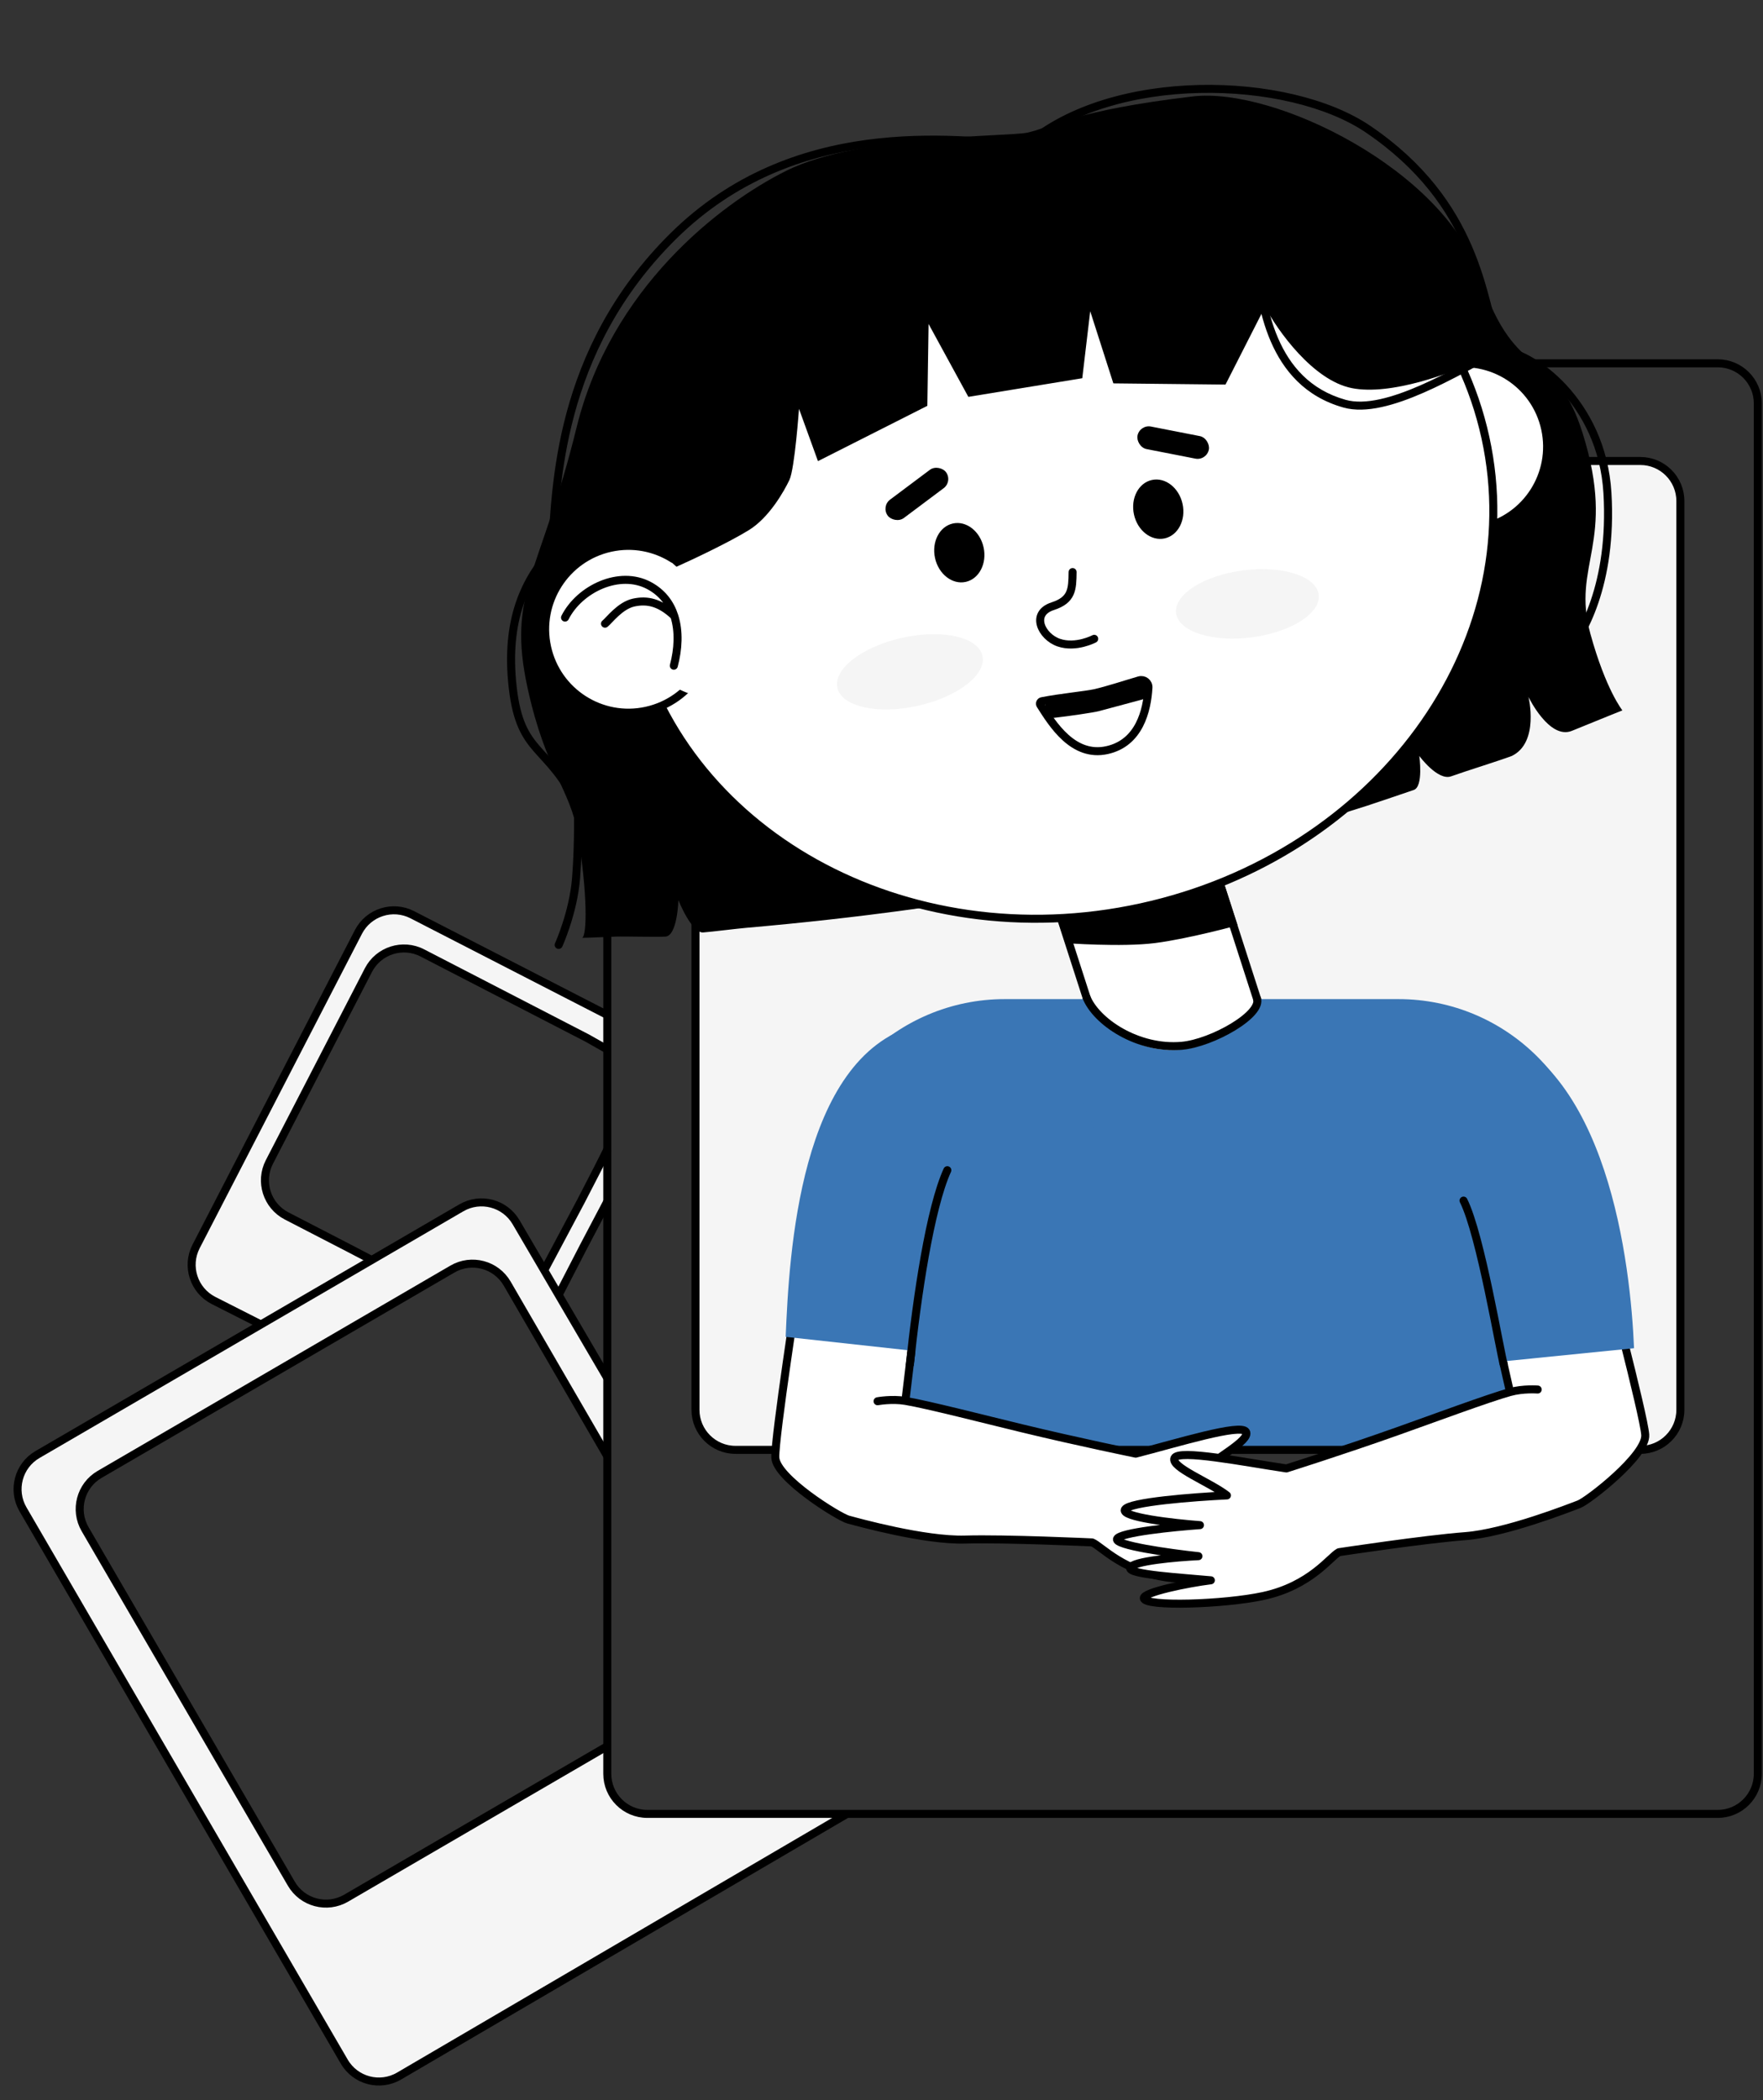 <?xml version="1.0" encoding="UTF-8"?> <svg xmlns="http://www.w3.org/2000/svg" width="220" height="262" viewBox="0 0 220 262" fill="none"><rect x="0" y="0" width="220" height="262" fill="#333333" stroke="none"/> <path d="M62.864 159.591L75.672 180.779V171.531L67.481 157.781L64.221 151.969L62.165 150.48L59.472 149.984L57.913 150.48L35.799 163.238L8.794 179.115L3.408 182.304L2.415 184.36L1.99 186.77L5.747 193.22L22.119 221.358L37.996 248.504L42.958 257.435L45.155 259.207L48.132 259.632L51.392 258.073L73.081 245.527L104.196 226.957L105.33 226.107H83.996H79.46L76.979 224.689L75.672 222.209V218.027L45.155 235.888L40.831 237.66L38.705 237.093L36.72 235.888L11.417 192.015L9.858 188.4L10.496 186.061L11.984 184.36L57.346 157.781H60.323L62.864 159.591Z" fill="#F5F5F5"></path> <path d="M26.353 162.07L32.705 165.526L46.204 157.176L35.302 151.521L33.437 149.248L33.087 146.916L34.136 143.826L39.325 133.857L45.854 120.915L47.778 118.991L49.76 118.467C50.557 118.603 52.221 118.898 52.5 118.991C52.78 119.085 56.231 120.662 57.922 121.44L75.528 130.651V126.453L50.926 113.744H47.778L45.271 115.319L25.8 153.096L23.643 157.176L24.343 160.15L26.353 162.07Z" fill="#F5F5F5"></path> <path d="M76.053 142.544L68.007 158.284L69.698 161.374L75.528 150.705L76.053 142.544Z" fill="#F5F5F5"></path> <path d="M86.734 175.129V115.319L196.778 57.772L205.247 57.432L207.68 58.405C208.07 58.811 208.897 59.68 209.092 59.914C209.286 60.148 209.497 61.244 209.578 61.764L209.87 96.613V133.75V173.029L209.578 176.922L208.41 179.356L205.344 180.893H96.556H92.091L88.926 180.081L87.302 177.97L86.734 175.129Z" fill="#F5F5F5"></path> <rect x="131.47" y="111.666" width="20.197" height="24.493" transform="rotate(-17.866 131.47 111.666)" fill="white" stroke="black"></rect> <path d="M133.3 117.176L130.47 108.553L149.691 102.357L153.795 115.089C153.65 115.128 153.476 115.173 153.277 115.225C152.637 115.391 151.739 115.618 150.712 115.861C148.654 116.349 146.093 116.897 144.042 117.155C142.004 117.411 139.243 117.413 136.972 117.347C135.841 117.315 134.839 117.266 134.12 117.226C133.776 117.206 133.498 117.189 133.3 117.176Z" fill="black" stroke="black"></path> <path d="M98.172 21.277C107.256 16.776 125.82 17.067 128.189 16.549C131.342 15.86 134.018 13.777 148.866 12.029C159.021 10.834 180.288 21.178 184.739 34.687C189.19 48.195 194.074 43.063 197.509 54.092C201.767 67.761 196.061 70.371 198.465 79.084C200.388 86.054 202.454 88.621 202.454 88.621C202.454 88.621 199.338 89.865 196.161 91.17C193.328 92.334 190.736 86.944 190.736 86.944C190.736 86.944 192.123 92.621 188.654 94.307C187.047 94.913 182.911 96.189 181.084 96.848C179.418 97.448 177.11 94.307 177.11 94.307C177.11 94.307 177.653 98.139 176.416 98.551C175.202 98.956 171.898 100.096 170.628 100.504C161.507 103.438 151.008 106.431 139.933 108.852C128.983 111.246 118.101 112.943 108.381 114.143C106.698 114.351 105.05 114.544 103.442 114.723C101.731 114.914 100.067 115.089 98.454 115.249C96.605 115.433 94.824 115.599 93.124 115.747C91.891 115.854 88.898 116.234 87.753 116.324C86.306 116.438 84.654 112.295 84.654 112.295C84.654 112.295 84.545 116.758 83.027 116.842C81.716 116.915 77.844 116.797 76.845 116.842C74.151 116.964 72.648 116.997 72.648 116.997C73.249 116.699 73.341 111.565 72.097 104.047C71.179 98.499 68.088 96.136 65.843 85.868C63.22 73.868 67.424 71.764 71.949 53.332C76.19 36.061 89.731 25.461 98.172 21.277Z" fill="black"></path> <path d="M192.817 53.495C194.044 59.11 190.494 64.653 184.889 65.878C179.285 67.104 173.745 63.547 172.518 57.933C171.291 52.319 174.841 46.775 180.446 45.55C186.05 44.325 191.59 47.881 192.817 53.495Z" fill="white" stroke="black"></path> <path d="M185.362 54.597C191.018 80.472 171.848 106.745 142.385 113.185C112.923 119.626 84.538 103.748 78.882 77.874C73.226 51.999 92.397 25.726 121.859 19.286C151.322 12.845 179.706 28.723 185.362 54.597Z" fill="white" stroke="black"></path> <path d="M137.104 88.722C136.427 88.894 133.479 89.329 131.539 89.55C131.12 89.598 130.72 89.369 130.54 88.988L130.439 88.774C130.165 88.192 130.502 87.507 131.13 87.37L141.249 85.158C141.305 85.146 141.361 85.139 141.418 85.136L142.241 85.099C142.803 85.075 143.274 85.517 143.286 86.078L143.29 86.271C143.299 86.735 142.989 87.144 142.541 87.263C140.671 87.757 137.768 88.553 137.104 88.722Z" fill="black"></path> <path d="M136.575 86.479C135.447 86.725 132.311 87.024 130.026 87.474C129.808 87.517 129.705 87.767 129.824 87.954C131.349 90.352 133.921 94.501 138.128 93.581C142.166 92.698 143.143 88.659 143.309 85.785C143.346 85.153 142.759 84.697 142.151 84.874C140.499 85.353 138.098 86.146 136.575 86.479Z" stroke="black" stroke-linejoin="round"></path> <path d="M133.847 71.365C133.822 73.519 133.774 74.844 131.364 75.625C128.559 76.533 129.975 79.432 132.12 80.168C134.265 80.903 136.543 79.692 136.543 79.692" stroke="black" stroke-linecap="round" stroke-linejoin="round"></path> <ellipse cx="119.709" cy="68.949" rx="3.102" ry="3.73" transform="rotate(-12.331 119.709 68.949)" fill="black"></ellipse> <ellipse cx="144.536" cy="63.522" rx="3.102" ry="3.73" transform="rotate(-12.331 144.536 63.522)" fill="black"></ellipse> <path d="M88.567 76.284C89.795 81.898 86.245 87.442 80.64 88.667C75.035 89.892 69.496 86.336 68.268 80.722C67.041 75.107 70.591 69.564 76.196 68.339C81.801 67.113 87.34 70.67 88.567 76.284Z" fill="white" stroke="black"></path> <ellipse cx="89.395" cy="77.731" rx="9.687" ry="9.314" transform="rotate(-12.331 89.395 77.731)" fill="white"></ellipse> <path d="M70.507 77.043C72.316 73.457 77.298 71.071 81.002 73.053C82.656 73.939 83.644 75.289 84.143 76.841M84.084 83.048C84.629 80.999 84.761 78.764 84.143 76.841M84.143 76.841C82.359 75.159 80.787 74.796 79.075 75.17C77.364 75.544 76.008 77.409 75.498 77.805" stroke="black" stroke-linecap="round" stroke-linejoin="round"></path> <path d="M78.385 68.158L73.457 67.071L86.533 34.452L108.687 21.151L139.543 16.129L171.798 23.958L184.384 44.987C181.171 46.534 173.535 49.386 168.687 48.418C163.839 47.45 159.447 41.258 157.857 38.284L152.927 47.976L138.932 47.826L136.045 38.822L135.054 47.184L120.838 49.509L115.874 40.413L115.721 50.627L102.072 57.527L99.704 50.996C99.704 50.996 99.171 58.481 98.511 59.871C97.852 61.261 95.997 64.561 93.457 66.127C90.917 67.693 86.372 69.829 84.418 70.701L82.066 68.617L78.385 68.158Z" fill="black"></path> <rect x="109.924" y="63.187" width="9.071" height="2.865" rx="1.433" transform="rotate(-36.82 109.924 63.187)" fill="black"></rect> <rect x="142.222" y="52.937" width="9.071" height="2.865" rx="1.433" transform="rotate(11.066 142.222 52.937)" fill="black"></rect> <path d="M167.788 50.362L167.922 49.88L167.788 50.362ZM128.059 18.119L128.017 18.617L128.228 18.635L128.387 18.497L128.059 18.119ZM84.045 29.428L83.694 29.072L84.045 29.428ZM68.86 68.571L69.234 68.903L69.346 68.777L69.358 68.609L68.86 68.571ZM63.979 85.749L63.482 85.805L63.979 85.749ZM72.122 100.595L72.622 100.583L72.619 100.476L72.573 100.379L72.122 100.595ZM69.258 117.669C69.143 117.92 69.254 118.217 69.505 118.331C69.756 118.446 70.053 118.335 70.168 118.084L69.258 117.669ZM170.744 16.132L170.463 16.546L170.744 16.132ZM156.243 32.273C156.569 35.024 157.015 38.984 158.568 42.582C160.13 46.201 162.827 49.492 167.653 50.843L167.922 49.88C163.464 48.631 160.964 45.61 159.487 42.186C158 38.742 157.564 34.928 157.236 32.155L156.243 32.273ZM167.653 50.843C169.07 51.24 170.694 51.153 172.381 50.788C174.071 50.422 175.862 49.768 177.632 48.995C181.154 47.457 184.706 45.388 187.237 44.11L186.786 43.218C184.171 44.538 180.727 46.552 177.232 48.079C175.493 48.838 173.769 49.464 172.169 49.81C170.564 50.158 169.121 50.216 167.922 49.88L167.653 50.843ZM128.101 17.621C118.93 16.849 98.866 14.105 83.694 29.072L84.396 29.784C99.191 15.189 118.756 17.838 128.017 18.617L128.101 17.621ZM83.694 29.072C68.939 43.627 68.922 61.083 68.361 68.534L69.358 68.609C69.924 61.103 69.946 44.038 84.396 29.784L83.694 29.072ZM68.486 68.24C65.145 72.006 62.498 77.098 63.482 85.805L64.476 85.692C63.526 77.294 66.063 72.478 69.234 68.903L68.486 68.24ZM63.482 85.805C63.728 87.977 64.134 89.538 64.676 90.779C65.221 92.025 65.892 92.924 66.635 93.779C68.106 95.472 69.84 96.984 71.671 100.811L72.573 100.379C70.668 96.399 68.815 94.764 67.39 93.124C66.685 92.312 66.082 91.498 65.592 90.379C65.101 89.254 64.714 87.797 64.476 85.692L63.482 85.805ZM128.387 18.497C133.623 13.952 141.671 11.777 149.694 11.597C157.717 11.416 165.595 13.235 170.463 16.546L171.025 15.719C165.926 12.252 157.819 10.414 149.671 10.597C141.522 10.78 133.211 12.986 127.731 17.741L128.387 18.497ZM170.463 16.546C183.869 25.663 184.477 37.17 186.534 43.812L187.489 43.516C185.492 37.068 184.798 25.085 171.025 15.719L170.463 16.546ZM186.993 44.163C187.908 44.197 189.147 44.581 190.519 45.347C191.883 46.108 193.349 47.231 194.715 48.702C197.445 51.642 199.762 55.959 200.09 61.54L201.088 61.481C200.745 55.644 198.317 51.112 195.448 48.021C194.014 46.477 192.466 45.288 191.006 44.473C189.554 43.663 188.158 43.206 187.03 43.164L186.993 44.163ZM200.09 61.54C200.752 72.83 196.908 79.246 194.968 81.449L195.718 82.11C197.836 79.706 201.765 73.03 201.088 61.481L200.09 61.54ZM72.122 100.595C71.622 100.606 71.622 100.606 71.622 100.606C71.622 100.606 71.622 100.606 71.622 100.607C71.622 100.607 71.622 100.607 71.622 100.607C71.622 100.608 71.622 100.608 71.622 100.609C71.622 100.612 71.622 100.615 71.622 100.619C71.623 100.628 71.623 100.641 71.623 100.658C71.624 100.692 71.625 100.743 71.626 100.81C71.628 100.944 71.631 101.14 71.633 101.388C71.638 101.886 71.64 102.595 71.632 103.439C71.616 105.129 71.557 107.352 71.387 109.5L72.384 109.579C72.557 107.399 72.616 105.15 72.632 103.449C72.64 102.598 72.638 101.882 72.633 101.379C72.631 101.128 72.628 100.929 72.626 100.793C72.625 100.725 72.624 100.673 72.623 100.638C72.623 100.62 72.622 100.607 72.622 100.597C72.622 100.593 72.622 100.589 72.622 100.587C72.622 100.586 72.622 100.585 72.622 100.584C72.622 100.584 72.622 100.584 72.622 100.584C72.622 100.584 72.622 100.583 72.622 100.583C72.622 100.583 72.622 100.583 72.122 100.595ZM71.387 109.5C71.22 111.611 70.689 113.655 70.195 115.177C69.949 115.936 69.713 116.562 69.54 116.997C69.453 117.215 69.382 117.384 69.333 117.498C69.308 117.556 69.289 117.599 69.276 117.628C69.27 117.642 69.265 117.653 69.262 117.66C69.26 117.663 69.259 117.666 69.259 117.667C69.258 117.668 69.258 117.668 69.258 117.669C69.258 117.669 69.258 117.669 69.258 117.669C69.258 117.669 69.258 117.669 69.258 117.669C69.258 117.669 69.258 117.669 69.713 117.877C70.168 118.084 70.168 118.084 70.168 118.084C70.168 118.084 70.168 118.084 70.168 118.084C70.168 118.083 70.168 118.083 70.168 118.083C70.169 118.082 70.169 118.081 70.169 118.08C70.171 118.078 70.172 118.074 70.174 118.07C70.178 118.062 70.183 118.049 70.191 118.033C70.205 118.001 70.225 117.954 70.251 117.893C70.304 117.771 70.378 117.594 70.469 117.368C70.649 116.916 70.892 116.269 71.146 115.485C71.653 113.921 72.209 111.796 72.384 109.579L71.387 109.5Z" fill="black"></path> <path d="M100.849 149.187C100.849 135.63 111.839 124.639 125.397 124.639V124.639H135.162L137.94 127.493C140.672 130.299 144.637 131.532 148.478 130.772V130.772C150.717 130.328 152.774 129.233 154.392 127.623L157.39 124.639H162.219H174.493V124.639C188.051 124.639 199.041 135.63 199.041 149.187V180.871H100.849V149.187Z" fill="#3A76B5"></path> <path d="M75.782 92.576V129.984V221.284C75.782 224.045 78.021 226.284 80.782 226.284H214.352C217.113 226.284 219.352 224.045 219.352 221.284V50.323C219.352 47.561 217.113 45.323 214.352 45.323H187.398" stroke="black"></path> <path d="M105.724 226.264L49.803 258.987C47.416 260.384 44.348 259.577 42.957 257.186L21.465 220.249L12.137 204.218L2.869 188.29C1.481 185.903 2.29 182.843 4.676 181.454L48.187 156.137L57.571 150.677C59.953 149.291 63.008 150.094 64.4 152.473L75.764 171.887" stroke="black"></path> <path d="M75.877 126.665L51.451 114.114C48.998 112.854 45.988 113.817 44.723 116.267L40.523 124.401L35.386 134.35L24.473 155.486C23.199 157.953 24.179 160.985 26.655 162.24L32.489 165.196M69.665 161.63L72.771 155.614L75.811 149.836" stroke="black"></path> <path d="M194.239 57.509L204.689 57.509C207.451 57.509 209.689 59.748 209.689 62.509V175.871C209.689 178.632 207.451 180.871 204.689 180.871H91.786C89.024 180.871 86.786 178.632 86.786 175.871V109.803" stroke="black"></path> <path d="M75.546 217.973L43.191 236.799C40.804 238.187 37.743 237.378 36.354 234.992L21.148 208.857L10.623 190.769C9.234 188.382 10.043 185.321 12.43 183.932L54.158 159.653L56.452 158.319C58.84 156.929 61.904 157.74 63.291 160.131L75.77 181.639" stroke="black"></path> <path d="M75.659 130.847L73.272 129.498L69.699 127.653L62.555 123.964L52.708 118.88C50.255 117.613 47.238 118.575 45.971 121.028L41.084 130.494L33.618 144.953C32.351 147.406 33.313 150.422 35.767 151.689L39.496 153.615L43.582 155.725L46.326 157.159M67.928 158.428L72.483 149.869L74.6 145.767L75.811 143.352" stroke="black"></path> <path d="M155.484 178.619C154.877 177.535 146.828 180.042 141.723 181.344C141.723 181.344 134.624 179.9 127.442 178.161C123.05 177.098 115.663 175.207 112.981 174.761L114.817 159.462L99.68 159.901C99.68 159.901 96.674 179.242 96.748 181.811C96.823 184.381 104.702 189.267 105.861 189.572C107.021 189.878 115.359 192.209 120.426 192.062C125.493 191.915 136.284 192.418 136.284 192.418C137.451 192.881 140.215 196.209 146.242 196.873C151.134 197.413 161.129 196.712 161.096 195.603C161.075 194.851 155.463 194.304 152.545 194.247C155.97 193.555 162.738 192.479 162.395 191.66C162.052 190.841 156.505 190.941 153.774 191.094C157.254 190.347 164.101 188.662 163.652 187.895C163.203 187.129 156.485 187.154 153.182 187.262C156.463 186.669 162.88 185.259 162.3 184.36C161.719 183.461 153.492 183.695 149.451 183.924C151.39 182.068 156.091 179.702 155.484 178.619Z" fill="white"></path> <path d="M109.51 174.807C109.51 174.807 111.276 174.478 112.981 174.761M112.981 174.761C115.663 175.207 123.05 177.098 127.442 178.161C134.624 179.9 141.723 181.344 141.723 181.344C146.828 180.042 154.877 177.535 155.484 178.619C156.091 179.702 151.39 182.068 149.451 183.924C153.492 183.695 161.719 183.461 162.3 184.36C162.88 185.259 156.463 186.669 153.182 187.262C156.485 187.154 163.203 187.129 163.652 187.895C164.101 188.662 157.254 190.347 153.774 191.094C156.505 190.941 162.052 190.841 162.395 191.66C162.738 192.479 155.97 193.555 152.545 194.247C155.463 194.304 161.075 194.851 161.096 195.603C161.129 196.712 151.134 197.413 146.242 196.873C140.215 196.209 137.451 192.881 136.284 192.418C136.284 192.418 125.493 191.915 120.426 192.062C115.359 192.209 107.021 189.878 105.861 189.572C104.702 189.267 96.823 184.381 96.748 181.811C96.674 179.242 99.68 159.901 99.68 159.901L114.817 159.462L112.981 174.761Z" stroke="black" stroke-linecap="round" stroke-linejoin="round"></path> <path d="M146.554 181.903C147.046 180.762 155.311 182.421 160.524 183.187C160.524 183.187 167.435 181.014 174.398 178.54C178.656 177.027 185.806 174.381 188.428 173.659L185.015 158.632L200.116 157.499C200.116 157.499 205.112 176.424 205.304 178.988C205.496 181.551 198.167 187.228 197.045 187.652C195.924 188.076 187.872 191.259 182.817 191.638C177.762 192.018 167.082 193.637 167.082 193.637C165.969 194.218 163.565 197.815 157.64 199.101C152.83 200.145 142.816 200.484 142.733 199.377C142.677 198.628 148.202 197.501 151.098 197.143C147.62 196.809 140.776 196.441 141.033 195.591C141.289 194.74 146.817 194.265 149.548 194.134C146.01 193.752 139.025 192.785 139.392 191.976C139.759 191.167 146.444 190.496 149.74 190.261C146.415 190.012 139.886 189.274 140.371 188.32C140.855 187.366 149.062 186.745 153.105 186.554C150.984 184.909 146.063 183.044 146.554 181.903Z" fill="white"></path> <path d="M191.885 173.345C191.885 173.345 190.094 173.2 188.428 173.659M188.428 173.659C185.806 174.381 178.656 177.027 174.398 178.54C167.435 181.014 160.524 183.187 160.524 183.187C155.311 182.421 147.046 180.762 146.554 181.903C146.063 183.044 150.984 184.909 153.105 186.554C149.062 186.745 140.855 187.366 140.371 188.32C139.886 189.274 146.415 190.012 149.74 190.261C146.444 190.496 139.759 191.167 139.392 191.976C139.025 192.785 146.01 193.752 149.548 194.134C146.817 194.265 141.289 194.74 141.033 195.591C140.776 196.441 147.62 196.809 151.098 197.143C148.202 197.501 142.677 198.628 142.733 199.377C142.816 200.484 152.83 200.145 157.64 199.101C163.565 197.815 165.969 194.218 167.082 193.637C167.082 193.637 177.762 192.018 182.817 191.638C187.872 191.259 195.924 188.076 197.045 187.652C198.167 187.228 205.496 181.551 205.304 178.988C205.112 176.424 200.116 157.499 200.116 157.499L185.015 158.632L188.428 173.659Z" stroke="black" stroke-linecap="round" stroke-linejoin="round"></path> <path d="M98.043 166.773L114.196 168.543L140.974 151.392L129.975 125.419C126.044 127.937 124.662 124.908 114.196 127.904C99.753 132.038 98.47 156.471 98.043 166.773Z" fill="#3A76B5"></path> <path d="M203.907 168.19L186.741 169.915L159.963 152.763L170.962 126.79C174.893 129.308 174.467 125.096 184.933 128.092C200.697 132.605 203.48 157.888 203.907 168.19Z" fill="#3A76B5"></path> <path d="M135.539 124.322C136.758 127.47 141.992 130.949 147.461 130.466C151.266 130.131 157.661 126.494 156.83 124.509" stroke="black"></path> <path d="M118.67 146.19C118.784 145.939 118.674 145.642 118.422 145.528C118.171 145.413 117.874 145.524 117.76 145.775L118.67 146.19ZM183.078 149.552C182.954 149.305 182.654 149.205 182.407 149.328C182.16 149.452 182.06 149.752 182.183 149.999L183.078 149.552ZM114.025 170.403C114.475 166.098 115.105 161.205 115.891 156.8C116.68 152.379 117.618 148.499 118.67 146.19L117.76 145.775C116.651 148.211 115.696 152.202 114.907 156.624C114.115 161.06 113.482 165.979 113.03 170.299L114.025 170.403ZM188.169 170.243C188.052 169.862 187.815 168.675 187.481 166.983C187.152 165.312 186.737 163.188 186.271 160.98C185.804 158.773 185.284 156.476 184.745 154.458C184.208 152.45 183.642 150.681 183.078 149.552L182.183 149.999C182.699 151.03 183.243 152.712 183.778 154.716C184.311 156.71 184.827 158.987 185.292 161.187C185.757 163.386 186.171 165.503 186.5 167.176C186.826 168.828 187.077 170.091 187.213 170.535L188.169 170.243Z" fill="black"></path> <ellipse cx="113.547" cy="83.81" rx="9.27" ry="4.353" transform="rotate(-12.389 113.547 83.81)" fill="#F5F5F5"></ellipse> <ellipse cx="155.66" cy="75.333" rx="8.97" ry="4.212" transform="rotate(-7.407 155.66 75.333)" fill="#F5F5F5"></ellipse> </svg> 